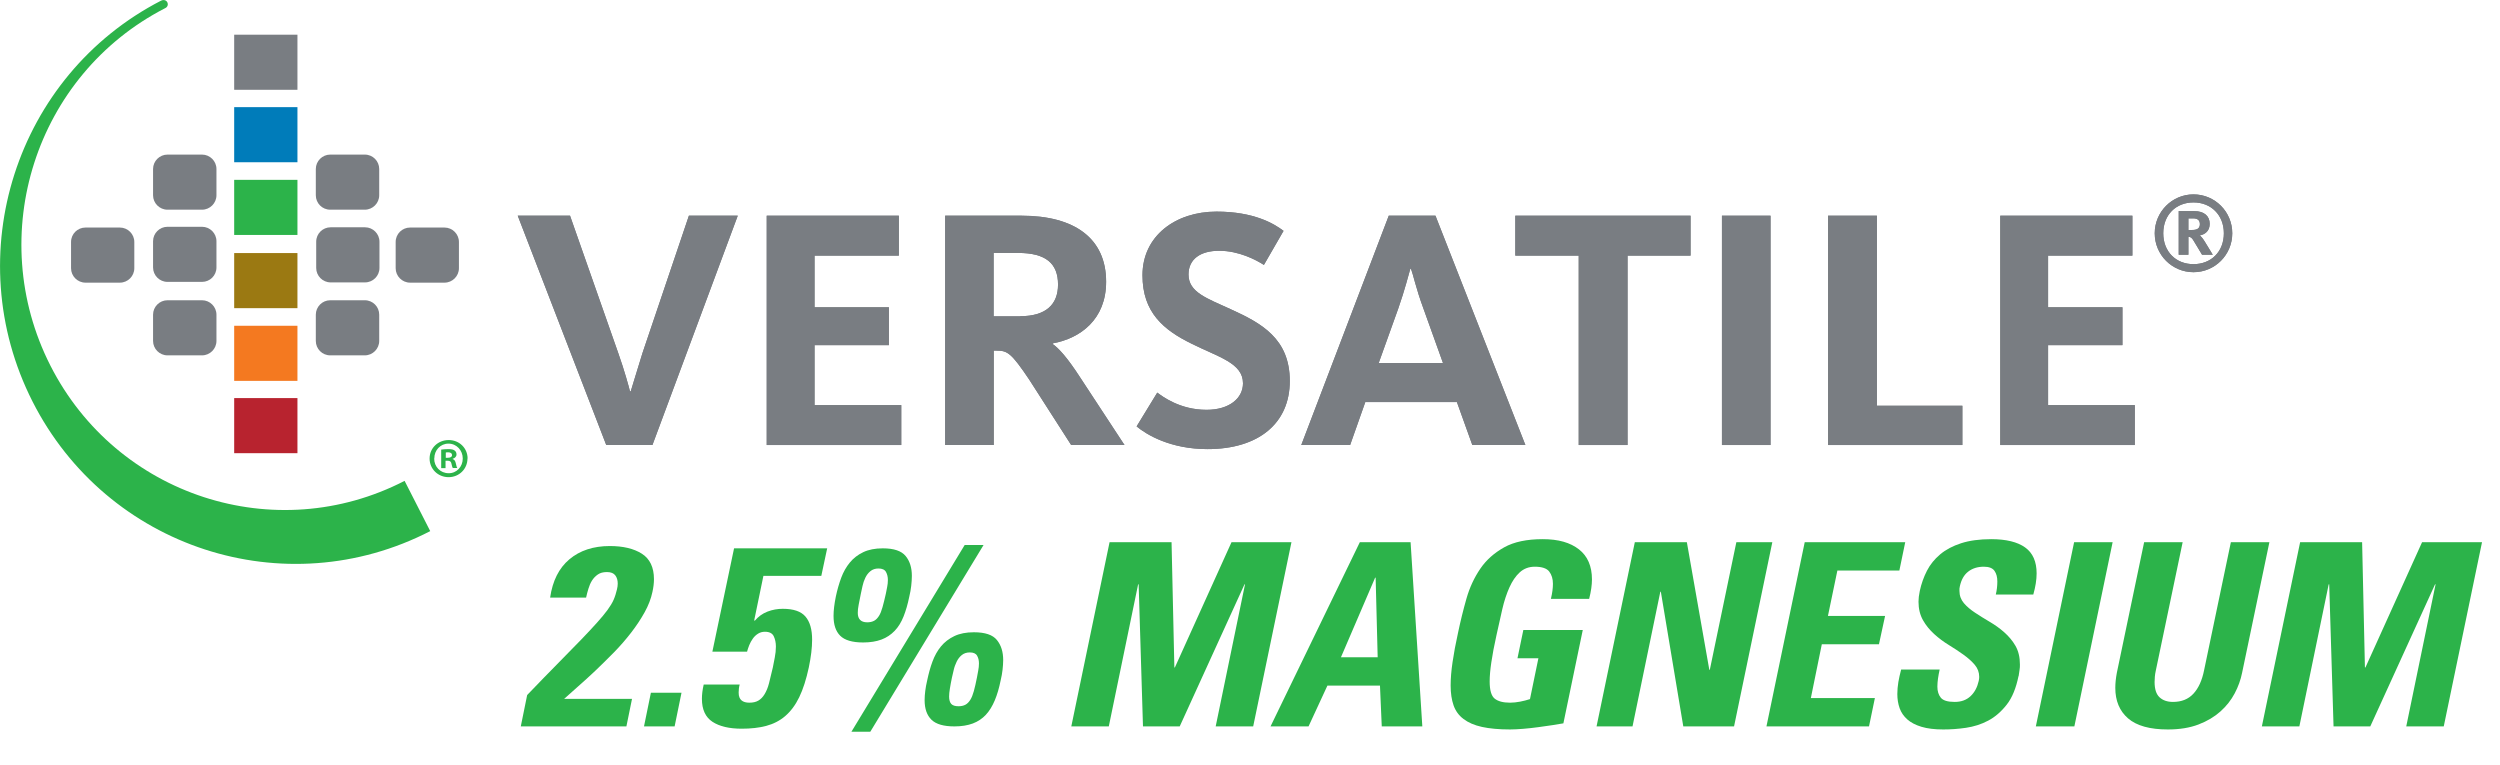 <?xml version="1.0" encoding="UTF-8"?>
<svg id="Layer_1" data-name="Layer 1" xmlns="http://www.w3.org/2000/svg" xmlns:xlink="http://www.w3.org/1999/xlink" viewBox="0 0 196 60">
  <defs>
    <style>
      .cls-1 {
        fill: none;
      }

      .cls-2 {
        fill: #9b7912;
      }

      .cls-3 {
        fill: #2cb34a;
      }

      .cls-4 {
        clip-path: url(#clippath-1);
      }

      .cls-5 {
        clip-path: url(#clippath-2);
      }

      .cls-6 {
        fill: #f47920;
      }

      .cls-7 {
        fill: #797d82;
      }

      .cls-8 {
        fill: #b8232f;
      }

      .cls-9 {
        fill: #007cba;
      }

      .cls-10 {
        clip-path: url(#clippath);
      }
    </style>
    <clipPath id="clippath">
      <rect class="cls-1" x="0" y="0" width="175.01" height="44.21"/>
    </clipPath>
    <clipPath id="clippath-1">
      <rect class="cls-1" x="0" y="0" width="175.01" height="44.21"/>
    </clipPath>
    <clipPath id="clippath-2">
      <rect class="cls-1" x="0" y="0" width="36.65" height="44.21"/>
    </clipPath>
  </defs>
  <g>
    <path class="cls-3" d="M40.83,56.95l.5-2.46c.93-.97,1.75-1.81,2.45-2.52.7-.71,1.3-1.32,1.8-1.84.5-.52.91-.96,1.24-1.33.33-.37.6-.69.81-.98.21-.29.37-.55.48-.8.11-.25.19-.52.26-.81.04-.16.06-.31.06-.46,0-.25-.06-.47-.19-.64-.13-.17-.34-.26-.65-.26s-.53.06-.72.19c-.19.13-.34.29-.46.48s-.21.41-.28.64c-.07.23-.13.46-.18.69h-2.82c.19-1.31.69-2.31,1.51-3,.82-.69,1.88-1.04,3.17-1.04,1.04,0,1.88.2,2.51.6.63.4.95,1.07.95,2,0,.31-.04.64-.12,1-.11.52-.31,1.05-.61,1.59s-.65,1.07-1.06,1.6c-.41.53-.85,1.04-1.34,1.54s-.97.97-1.44,1.42c-.47.45-.93.86-1.36,1.24s-.8.71-1.11.99h5.32l-.44,2.16h-8.28Z"/>
    <path class="cls-3" d="M53.43,54.31l-.54,2.64h-2.4l.54-2.64h2.4Z"/>
    <path class="cls-3" d="M59.13,48.63l.04.04c.28-.33.61-.57,1-.72.39-.15.79-.22,1.2-.22.84,0,1.43.2,1.78.61.35.41.52,1.01.52,1.81,0,.64-.09,1.37-.26,2.18-.2.93-.45,1.71-.75,2.33s-.67,1.11-1.1,1.48c-.43.37-.93.62-1.49.77-.56.15-1.2.22-1.92.22-.97,0-1.74-.18-2.29-.54-.55-.36-.83-.96-.83-1.8,0-.36.05-.73.14-1.12h2.82c-.03.11-.05.21-.06.31-.01.1-.02.2-.02.31,0,.16.02.29.06.38.11.28.37.42.78.42.28,0,.51-.05.7-.16s.35-.27.49-.5c.14-.23.26-.51.35-.86.09-.35.19-.76.3-1.24.04-.21.09-.47.15-.77.06-.3.09-.59.09-.87,0-.31-.06-.58-.17-.81s-.34-.35-.69-.35c-.2,0-.38.05-.54.15-.16.1-.3.23-.41.39-.11.16-.21.33-.28.51-.07.18-.13.35-.17.51h-2.72l1.7-8.1h7.3l-.46,2.16h-4.54l-.72,3.48Z"/>
    <path class="cls-3" d="M67.67,50.37c-.85,0-1.45-.18-1.8-.53s-.52-.87-.52-1.55c0-.43.06-.93.18-1.52.11-.52.25-1.01.42-1.47.17-.46.4-.86.68-1.2s.63-.61,1.05-.81c.42-.2.93-.3,1.53-.3.87,0,1.46.2,1.79.6.33.4.49.92.49,1.56,0,.25-.02.51-.05.78-.03.27-.08.55-.15.84-.12.59-.27,1.11-.45,1.56-.18.45-.41.83-.7,1.13-.29.3-.63.53-1.03.68-.4.15-.88.23-1.44.23ZM68.23,57.37h-1.48l8.88-14.64h1.48l-8.88,14.64ZM67.99,48.79c.21,0,.39-.04.54-.12.15-.08.27-.21.38-.38.11-.17.2-.4.28-.69s.17-.64.26-1.05c.03-.15.06-.32.1-.51.04-.19.06-.38.06-.57,0-.24-.05-.45-.15-.63-.1-.18-.3-.27-.59-.27-.25,0-.46.07-.63.21-.17.14-.3.31-.4.52-.1.21-.17.42-.22.65-.05.23-.09.43-.13.6-.07.33-.12.62-.17.86-.05.24-.07.45-.07.64,0,.49.25.74.74.74ZM74.83,56.95c-.84,0-1.44-.17-1.8-.52-.36-.35-.54-.86-.54-1.54,0-.23.02-.47.05-.72.03-.25.08-.53.15-.82.11-.52.24-1.01.41-1.47.17-.46.39-.86.67-1.2.28-.34.63-.61,1.05-.81.42-.2.93-.3,1.53-.3.88,0,1.48.2,1.81.61.33.41.49.93.49,1.57,0,.24-.02.49-.05.76s-.08.55-.15.84c-.12.59-.27,1.11-.46,1.56-.19.45-.42.83-.7,1.13-.28.3-.62.53-1.02.68-.4.15-.88.23-1.44.23ZM75.15,55.37c.21,0,.39-.04.54-.12.15-.08.27-.21.38-.38.11-.17.2-.4.28-.69.08-.29.16-.64.24-1.05.03-.16.06-.34.1-.54.04-.2.06-.39.06-.58,0-.24-.05-.44-.15-.61-.1-.17-.29-.25-.57-.25-.25,0-.46.07-.63.21-.17.14-.3.31-.4.52-.1.21-.18.42-.23.65-.05.23-.1.43-.14.6-.07.33-.12.62-.16.86s-.06.45-.06.62c0,.27.06.46.17.58s.3.18.57.18Z"/>
    <path class="cls-3" d="M83.99,56.95l3-14.44h4.86l.22,9.82h.04l4.44-9.82h4.7l-3,14.44h-2.94l2.3-11.14h-.04l-5.08,11.14h-2.88l-.34-11.14h-.04l-2.3,11.14h-2.94Z"/>
    <path class="cls-3" d="M99.61,56.95l7-14.44h3.98l.92,14.44h-3.18l-.14-3.2h-4.12l-1.48,3.2h-2.98ZM107.85,45.29h-.04l-2.68,6.24h2.88l-.16-6.24Z"/>
    <path class="cls-3" d="M121.59,46.95c.11-.45.16-.85.16-1.18,0-.39-.1-.71-.29-.96s-.57-.38-1.13-.38c-.47,0-.86.15-1.18.44-.32.29-.59.69-.81,1.18s-.41,1.06-.56,1.71c-.15.65-.3,1.32-.45,2.01-.19.84-.32,1.56-.41,2.16-.09.6-.13,1.1-.13,1.5,0,.68.13,1.13.39,1.34s.66.32,1.21.32c.25,0,.51-.03.78-.08.27-.05.53-.12.78-.2l.66-3.2h-1.64l.46-2.22h4.66l-1.52,7.32c-.21.04-.5.09-.85.14s-.73.11-1.12.16c-.39.05-.79.1-1.18.13s-.74.05-1.03.05c-.88,0-1.62-.07-2.21-.2-.59-.13-1.07-.34-1.44-.62-.37-.28-.63-.64-.78-1.07-.15-.43-.23-.95-.23-1.55,0-.55.05-1.16.15-1.84.1-.68.24-1.45.43-2.3.19-.91.41-1.8.66-2.68s.62-1.66,1.09-2.35c.47-.69,1.1-1.24,1.87-1.67s1.78-.64,3.02-.64,2.16.27,2.84.8,1.02,1.32,1.02,2.36c0,.43-.07.93-.22,1.52h-3Z"/>
    <path class="cls-3" d="M125.17,56.95l3-14.44h4.08l1.76,10h.04l2.08-10h2.82l-3,14.44h-3.98l-1.76-10.56h-.04l-2.18,10.56h-2.82Z"/>
    <path class="cls-3" d="M138.49,56.95l3-14.44h7.88l-.46,2.22h-4.86l-.74,3.56h4.48l-.48,2.22h-4.48l-.86,4.22h5.02l-.46,2.22h-8.04Z"/>
    <path class="cls-3" d="M158.25,53.01c-.19.93-.49,1.68-.92,2.23-.43.55-.91.97-1.46,1.26-.55.29-1.13.47-1.74.56-.61.09-1.21.13-1.78.13-.68,0-1.25-.07-1.71-.21s-.83-.33-1.11-.58c-.28-.25-.48-.54-.6-.88s-.18-.71-.18-1.11c0-.31.03-.62.08-.93.05-.31.13-.64.22-.99h3.02c-.05.24-.1.47-.13.7s-.05.44-.05.64c0,.36.09.65.27.87.18.22.54.33,1.09.33.51,0,.92-.15,1.24-.45.32-.3.53-.7.64-1.19.01-.07.02-.12.03-.17s.01-.1.01-.15c0-.36-.12-.68-.35-.95-.23-.27-.53-.54-.88-.79-.35-.25-.74-.51-1.15-.76-.41-.25-.8-.54-1.15-.86-.35-.32-.65-.68-.88-1.09-.23-.41-.35-.89-.35-1.45,0-.23.03-.51.1-.84.12-.56.31-1.09.56-1.58.25-.49.6-.92,1.04-1.29.44-.37.99-.66,1.64-.87.65-.21,1.44-.32,2.36-.32,1.17,0,2.06.22,2.66.65.6.43.9,1.11.9,2.03,0,.51-.09,1.06-.26,1.66h-2.94c.08-.33.12-.67.12-1.02s-.07-.61-.22-.83c-.15-.22-.43-.33-.84-.33-.49,0-.9.13-1.23.39-.33.26-.54.64-.65,1.15-.01.07-.02.13-.03.18,0,.05,0,.11,0,.18,0,.37.12.69.35.96.23.27.53.52.88.75.35.23.73.47,1.14.71.41.24.79.51,1.14.82s.65.66.88,1.06c.23.4.35.89.35,1.46,0,.15,0,.29-.03.44-.02.15-.04.31-.07.48Z"/>
    <path class="cls-3" d="M159.61,56.95l3-14.44h3.02l-3,14.44h-3.02Z"/>
    <path class="cls-3" d="M177.92,42.51l-2.14,10.24c-.11.55-.3,1.08-.58,1.61-.28.53-.65,1-1.12,1.42s-1.04.76-1.72,1.02c-.68.26-1.48.39-2.4.39-1.41,0-2.45-.29-3.12-.87-.67-.58-1-1.38-1-2.39,0-.36.04-.75.12-1.18l2.14-10.24h3.02l-2.1,10.04c-.04.19-.07.35-.08.5-.01.15-.02.29-.02.42,0,.56.13.96.39,1.2.26.24.61.36,1.05.36.67,0,1.2-.21,1.6-.64.4-.43.68-1.04.84-1.84l2.1-10.04h3.02Z"/>
    <path class="cls-3" d="M177.33,56.95l3-14.44h4.86l.22,9.82h.04l4.44-9.82h4.7l-3,14.44h-2.94l2.3-11.14h-.04l-5.08,11.14h-2.88l-.34-11.14h-.04l-2.3,11.14h-2.94Z"/>
  </g>
  <g id="VERSATILE">
    <g class="cls-10">
      <g class="cls-4">
        <path class="cls-7" d="M40.59,16.91h4.1l3.78,10.77c.49,1.38.84,2.67.92,3h.06c.11-.32.49-1.65.92-3l3.64-10.77h3.83l-6.69,17.98h-3.62l-6.94-17.98Z"/>
        <polygon class="cls-7" points="60.11 16.91 70.47 16.91 70.47 20.04 63.86 20.04 63.86 24.09 69.69 24.09 69.69 27.06 63.86 27.06 63.86 31.76 70.66 31.76 70.66 34.89 60.11 34.89 60.11 16.91"/>
        <path class="cls-7" d="M74.09,16.91h5.99c4.21,0,6.64,1.81,6.64,5.18,0,2.94-2,4.43-4.18,4.83v.06c.49.35,1.13,1.05,2.11,2.56l3.51,5.35h-4.18l-3.29-5.13c-1.4-2.08-1.7-2.27-2.54-2.27h-.24v7.4h-3.81v-17.98ZM79.98,24.79c2.02,0,2.97-.92,2.97-2.48,0-1.65-.95-2.48-3.13-2.48h-1.92v4.97h2.08Z"/>
        <path class="cls-7" d="M89.11,33.43l1.62-2.65c.4.3,1.78,1.35,3.86,1.35,1.81,0,2.86-.92,2.86-2.08,0-1.59-1.92-2.05-4.02-3.1-2.21-1.08-3.86-2.46-3.86-5.37,0-3.08,2.59-4.99,5.8-4.99,2.94,0,4.51.94,5.26,1.51l-1.54,2.67c-.62-.4-1.97-1.11-3.51-1.11-1.46,0-2.4.65-2.4,1.86,0,1.4,1.43,1.86,3.32,2.73,2.38,1.08,4.62,2.29,4.62,5.62s-2.46,5.34-6.45,5.34c-2.91,0-4.78-1.13-5.56-1.78"/>
        <path class="cls-7" d="M108.87,16.91h3.67l7.05,17.98h-4.16l-1.21-3.37h-7.18l-1.19,3.37h-3.83l6.86-17.98ZM113.13,28.46l-1.54-4.29c-.57-1.54-.81-2.7-.97-3.1h-.05c-.13.43-.43,1.65-.94,3.1l-1.54,4.29h5.05Z"/>
        <polygon class="cls-7" points="123.77 20.04 118.8 20.04 118.8 16.91 132.54 16.91 132.54 20.04 127.6 20.04 127.6 34.89 123.77 34.89 123.77 20.04"/>
        <rect class="cls-7" x="135" y="16.91" width="3.81" height="17.98"/>
        <polygon class="cls-7" points="143.32 16.91 147.15 16.91 147.15 31.81 153.85 31.81 153.85 34.89 143.32 34.89 143.32 16.91"/>
        <polygon class="cls-7" points="156.82 16.91 167.18 16.91 167.18 20.04 160.57 20.04 160.57 24.09 166.4 24.09 166.4 27.06 160.57 27.06 160.57 31.76 167.37 31.76 167.37 34.89 156.82 34.89 156.82 16.91"/>
        <path class="cls-7" d="M168.93,18.29c0-1.68,1.36-3.05,3.04-3.05s3.04,1.36,3.04,3.05-1.36,3.05-3.04,3.05-3.04-1.36-3.04-3.05M174.35,18.29c0-1.44-1.01-2.42-2.38-2.42s-2.37.97-2.37,2.42,1,2.42,2.37,2.42,2.38-.96,2.38-2.42M170.81,16.55h1.21c.79,0,1.22.39,1.22,1,0,.54-.34.82-.78.91.11.08.24.23.41.51l.61,1h-.84l-.65-1.08c-.15-.25-.23-.32-.42-.32v1.4h-.76v-3.4ZM171.88,18.03c.33,0,.59-.1.59-.45,0-.29-.15-.46-.53-.46h-.37v.91h.31Z"/>
        <path class="cls-7" d="M40.59,16.91h4.1l3.78,10.77c.49,1.38.84,2.67.92,3h.06c.11-.32.49-1.65.92-3l3.64-10.77h3.83l-6.69,17.98h-3.62l-6.94-17.98Z"/>
        <polygon class="cls-7" points="60.11 16.91 70.47 16.91 70.47 20.04 63.86 20.04 63.86 24.09 69.69 24.09 69.69 27.06 63.86 27.06 63.86 31.76 70.66 31.76 70.66 34.89 60.11 34.89 60.11 16.91"/>
        <path class="cls-7" d="M74.09,16.91h5.99c4.21,0,6.64,1.81,6.64,5.18,0,2.94-2,4.43-4.18,4.83v.06c.49.35,1.13,1.05,2.11,2.56l3.51,5.35h-4.18l-3.29-5.13c-1.4-2.08-1.7-2.27-2.54-2.27h-.24v7.4h-3.81v-17.98ZM79.98,24.79c2.02,0,2.97-.92,2.97-2.48,0-1.65-.95-2.48-3.13-2.48h-1.92v4.97h2.08Z"/>
        <path class="cls-7" d="M89.11,33.43l1.62-2.65c.4.3,1.78,1.35,3.86,1.35,1.81,0,2.86-.92,2.86-2.08,0-1.59-1.92-2.05-4.02-3.1-2.21-1.08-3.86-2.46-3.86-5.37,0-3.08,2.59-4.99,5.8-4.99,2.94,0,4.51.94,5.26,1.51l-1.54,2.67c-.62-.4-1.97-1.11-3.51-1.11-1.46,0-2.4.65-2.4,1.86,0,1.4,1.43,1.86,3.32,2.73,2.38,1.08,4.62,2.29,4.62,5.62s-2.46,5.34-6.45,5.34c-2.91,0-4.78-1.13-5.56-1.78"/>
        <path class="cls-7" d="M108.87,16.91h3.67l7.05,17.98h-4.16l-1.21-3.37h-7.18l-1.19,3.37h-3.83l6.86-17.98ZM113.13,28.46l-1.54-4.29c-.57-1.54-.81-2.7-.97-3.1h-.05c-.13.43-.43,1.65-.94,3.1l-1.54,4.29h5.05Z"/>
        <polygon class="cls-7" points="123.77 20.04 118.8 20.04 118.8 16.91 132.54 16.91 132.54 20.04 127.6 20.04 127.6 34.89 123.77 34.89 123.77 20.04"/>
        <rect class="cls-7" x="135" y="16.91" width="3.81" height="17.98"/>
        <polygon class="cls-7" points="143.32 16.91 147.15 16.91 147.15 31.81 153.85 31.81 153.85 34.89 143.32 34.89 143.32 16.91"/>
        <polygon class="cls-7" points="156.82 16.91 167.18 16.91 167.18 20.04 160.57 20.04 160.57 24.09 166.4 24.09 166.4 27.06 160.57 27.06 160.57 31.76 167.37 31.76 167.37 34.89 156.82 34.89 156.82 16.91"/>
        <path class="cls-7" d="M168.93,18.29c0-1.68,1.36-3.05,3.04-3.05s3.04,1.36,3.04,3.05-1.36,3.05-3.04,3.05-3.04-1.36-3.04-3.05M174.35,18.29c0-1.44-1.01-2.42-2.38-2.42s-2.37.97-2.37,2.42,1,2.42,2.37,2.42,2.38-.96,2.38-2.42M170.81,16.55h1.21c.79,0,1.22.39,1.22,1,0,.54-.34.82-.78.91.11.08.24.23.41.51l.61,1h-.84l-.65-1.08c-.15-.25-.23-.32-.42-.32v1.4h-.76v-3.4ZM171.88,18.03c.33,0,.59-.1.59-.45,0-.29-.15-.46-.53-.46h-.37v.91h.31Z"/>
      </g>
      <g class="cls-5">
        <path class="cls-3" d="M33.73,41.64c-11.4,5.88-25.35,1.33-31.18-10.16C-3.28,19.99,1.24,5.92,12.63.05c.48-.22.74.41.3.6C2.78,5.88-1.25,18.42,3.95,28.66c5.19,10.22,17.63,14.27,27.77,9.04l2.01,3.94Z"/>
        <path class="cls-7" d="M13.13,16.44h2.71c.62,0,1.13-.51,1.13-1.13v-2.06c0-.62-.51-1.13-1.13-1.13h-2.71c-.62,0-1.13.51-1.13,1.13v2.06c0,.62.51,1.13,1.13,1.13"/>
        <path class="cls-7" d="M25.89,16.44h2.71c.62,0,1.13-.51,1.13-1.13v-2.06c0-.62-.5-1.13-1.13-1.13h-2.71c-.62,0-1.13.51-1.13,1.13v2.06c0,.62.5,1.13,1.13,1.13"/>
        <path class="cls-7" d="M13.13,27.86h2.71c.62,0,1.13-.51,1.13-1.13v-2.06c0-.62-.51-1.13-1.13-1.13h-2.71c-.62,0-1.13.51-1.13,1.13v2.06c0,.62.51,1.13,1.13,1.13"/>
        <path class="cls-7" d="M25.89,27.86h2.71c.62,0,1.13-.51,1.13-1.13v-2.06c0-.62-.5-1.13-1.13-1.13h-2.71c-.62,0-1.13.51-1.13,1.13v2.06c0,.62.5,1.13,1.13,1.13"/>
        <rect class="cls-6" x="18.36" y="25.54" width="4.96" height="4.32"/>
        <path class="cls-7" d="M6.7,22.16h2.7c.62,0,1.13-.51,1.13-1.13v-2.06c0-.62-.51-1.13-1.13-1.13h-2.7c-.62,0-1.13.5-1.13,1.13v2.06c0,.62.51,1.13,1.13,1.13"/>
        <path class="cls-7" d="M32.15,22.16h2.7c.62,0,1.13-.51,1.13-1.13v-2.06c0-.62-.51-1.13-1.13-1.13h-2.7c-.62,0-1.13.5-1.13,1.13v2.06c0,.62.51,1.13,1.13,1.13"/>
        <path class="cls-7" d="M13.13,22.1h2.71c.62,0,1.13-.5,1.13-1.13v-2.06c0-.62-.51-1.13-1.13-1.13h-2.71c-.62,0-1.13.51-1.13,1.13v2.06c0,.62.51,1.13,1.13,1.13"/>
        <path class="cls-7" d="M25.92,22.14h2.7c.62,0,1.13-.51,1.13-1.13v-2.06c0-.62-.51-1.13-1.13-1.13h-2.7c-.62,0-1.13.5-1.13,1.13v2.06c0,.62.51,1.13,1.13,1.13"/>
        <rect class="cls-2" x="18.36" y="19.84" width="4.96" height="4.32"/>
        <rect class="cls-3" x="18.36" y="14.1" width="4.96" height="4.32"/>
        <rect class="cls-9" x="18.36" y="8.4" width="4.96" height="4.32"/>
        <rect class="cls-8" x="18.36" y="31.21" width="4.96" height="4.32"/>
        <rect class="cls-7" x="18.36" y="2.72" width="4.96" height="4.32"/>
        <path class="cls-3" d="M34.94,35.89h.16c.19,0,.34-.06.34-.21,0-.13-.1-.22-.31-.22-.09,0-.15,0-.18.02v.42ZM34.93,36.7h-.34v-1.45c.13-.02.32-.04.56-.04.27,0,.4.04.49.11.09.06.15.17.15.31,0,.17-.13.29-.3.34v.02c.14.04.21.16.25.35.04.22.08.3.11.35h-.35c-.04-.05-.07-.18-.11-.35-.03-.15-.11-.22-.3-.22h-.16v.57ZM34.04,35.95c0,.65.49,1.15,1.13,1.15.63.01,1.11-.51,1.11-1.15s-.48-1.17-1.12-1.17-1.11.52-1.11,1.16M36.65,35.95c0,.81-.65,1.46-1.48,1.46s-1.49-.64-1.49-1.46.66-1.45,1.5-1.45,1.48.64,1.48,1.45"/>
      </g>
    </g>
  </g>
</svg>